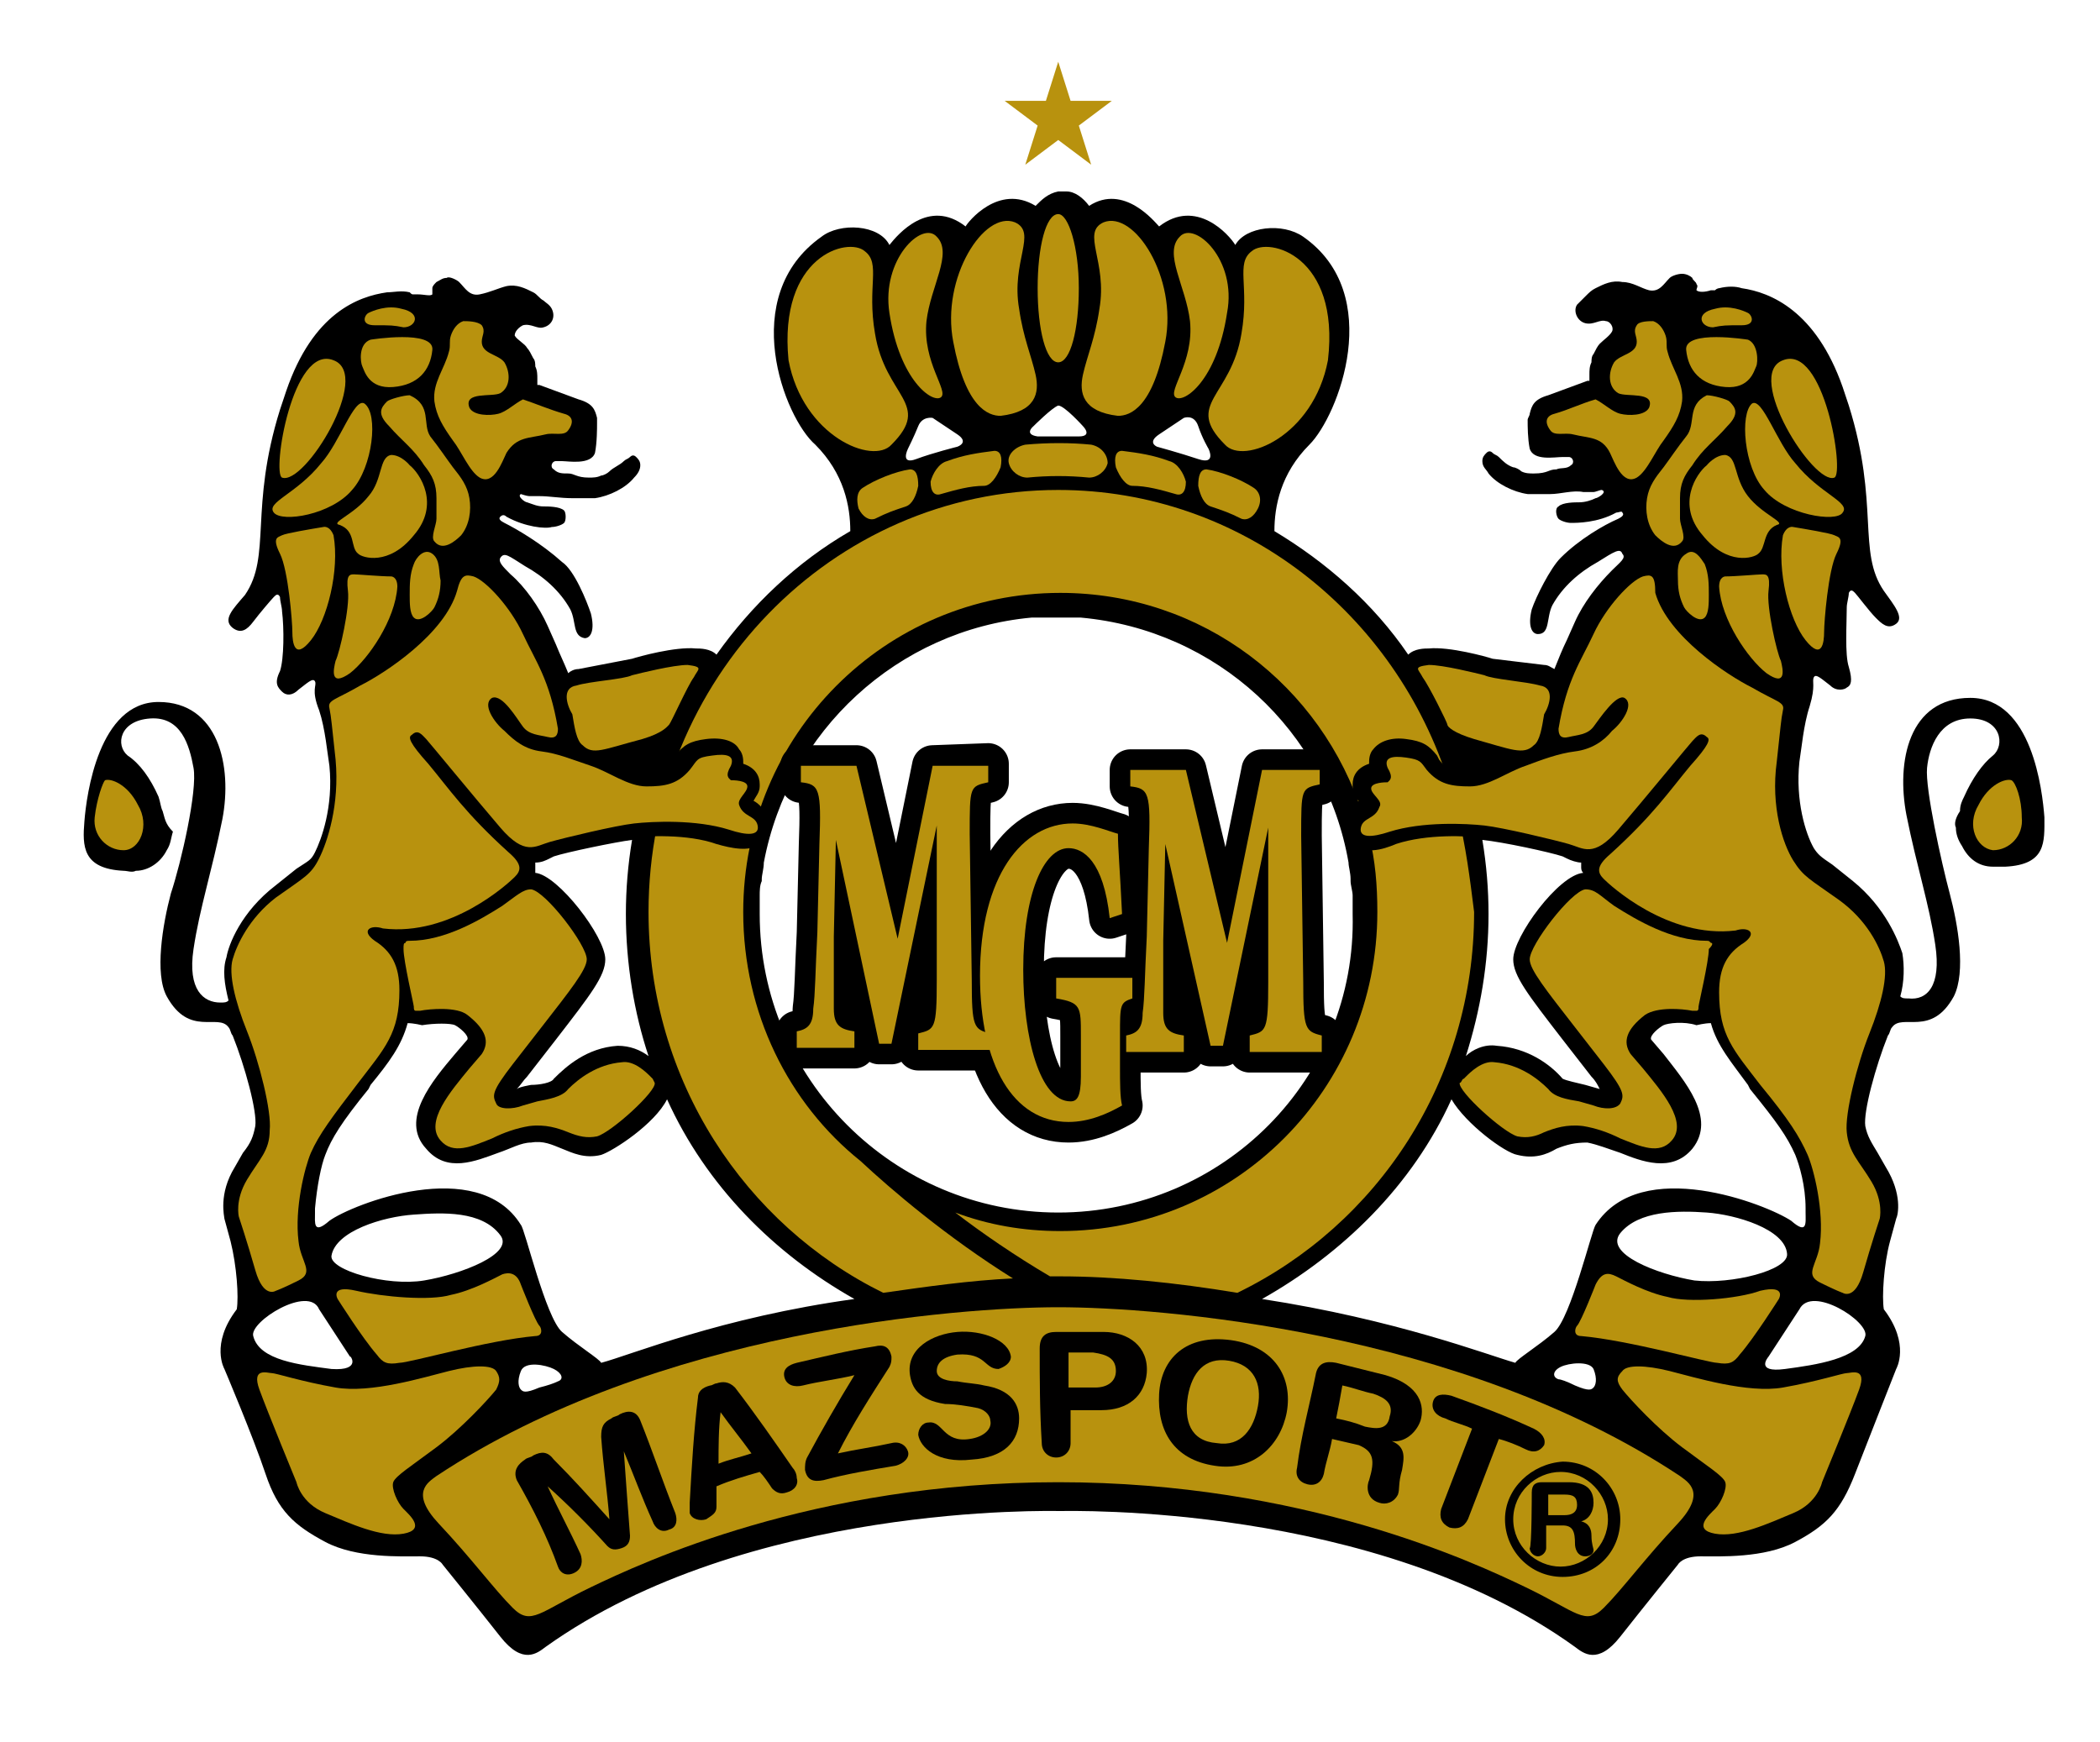 <?xml version="1.0" encoding="utf-8"?>
<!-- Generator: Adobe Illustrator 24.0.1, SVG Export Plug-In . SVG Version: 6.00 Build 0)  -->
<svg version="1.1" id="Layer_1" xmlns="http://www.w3.org/2000/svg" xmlns:xlink="http://www.w3.org/1999/xlink" x="0px" y="0px"
	 viewBox="0 0 102 84.6" style="enable-background:new 0 0 102 84.6;" xml:space="preserve">
<style type="text/css">
	.st0{fill:none;}
	.st1{fill:#B8920E;}
	.st2{fill:#B8920E;stroke:#000000;stroke-width:2;stroke-linecap:round;stroke-linejoin:round;stroke-miterlimit:10;}
	.st3{fill:#010000;}
</style>
<g>
	<path class="st0" d="M44.5,22.3c0.8-0.3,2-0.6,2-0.6s0.6-0.2,0-0.6l-1.2-0.8c0,0-0.5-0.2-0.7,0.4s-0.5,1.1-0.5,1.1
		S43.7,22.6,44.5,22.3z"/>
	<path class="st0" d="M31.6,37.4c0.1-0.3,0.2-0.5,0.3-0.8c-0.2,0.1-0.3,0.1-0.5,0.2l-1,0.3c0,0,0,0,0,0c0.4,0.2,0.8,0.3,1.1,0.3
		C31.5,37.4,31.5,37.4,31.6,37.4z"/>
	<path class="st0" d="M26.9,52.4c0.6-0.7,1.7-1.5,3.1-1.6c0.6-0.1,1.1,0.2,1.5,0.5c-0.7-2.2-1.1-4.5-1.1-6.9c0-1.2,0.1-2.4,0.3-3.6
		c-0.9,0.1-3.2,0.6-3.8,0.8l-0.2,0.1c-0.2,0.1-0.5,0.2-0.7,0.2c0,0,0,0.1,0,0.2v0c0,0.1,0,0.2,0,0.3c0,0,0,0,0,0
		c1.2,0.1,3.4,3.1,3.4,4.2c0,0.8-0.7,1.7-2.4,3.9l-1.4,1.8c-0.2,0.2-0.3,0.4-0.4,0.6c0,0,0.7-0.2,0.7-0.2
		C26.2,52.7,26.7,52.6,26.9,52.4z"/>
	<path class="st0" d="M50.4,21.1h1c0,0,0,0,0,0h1c0.8,0,0.2-0.5,0.2-0.5s-0.9-0.9-1.2-1c-0.3,0-1.2,1-1.2,1S49.7,21.1,50.4,21.1z"/>
	<path class="st0" d="M19.6,30.8C19.6,30.8,19.6,30.8,19.6,30.8C19.6,30.8,19.6,30.8,19.6,30.8C19.6,30.8,19.6,30.8,19.6,30.8z"/>
	<path class="st0" d="M71.4,37.4c0.3,0,0.7-0.2,1.1-0.3c0,0,0,0,0,0l-1-0.3c-0.2,0-0.4-0.1-0.5-0.2c0.1,0.3,0.2,0.5,0.3,0.8
		C71.3,37.4,71.4,37.4,71.4,37.4z"/>
	<path class="st0" d="M56.3,21.7c0,0,1.2,0.3,2,0.6c0.8,0.3,0.5-0.5,0.5-0.5s-0.3-0.6-0.5-1.1c-0.2-0.5-0.7-0.4-0.7-0.4l-1.2,0.8
		C55.7,21.5,56.3,21.7,56.3,21.7z"/>
	<path class="st0" d="M83.2,30.8C83.2,30.8,83.2,30.8,83.2,30.8C83.2,30.8,83.2,30.8,83.2,30.8C83.2,30.8,83.2,30.8,83.2,30.8z"/>
	<path class="st0" d="M72.4,44.4c0,2.4-0.4,4.8-1.1,6.9c0.4-0.3,0.9-0.5,1.5-0.5c1.5,0.1,2.5,1,3.2,1.6c0.2,0.2,0.7,0.3,1.1,0.3
		c0,0,0.6,0.1,0.7,0.2c-0.1-0.2-0.2-0.3-0.4-0.6l-1.4-1.8c-1.7-2.2-2.4-3.1-2.4-3.9c0-1.1,2.3-4.1,3.4-4.2c0,0,0,0,0,0
		c0-0.1-0.1-0.2-0.1-0.3v0c0,0,0-0.1,0-0.2c-0.3,0-0.5-0.1-0.7-0.2l-0.2-0.1c-0.6-0.2-2.9-0.7-3.8-0.8
		C72.3,41.9,72.4,43.1,72.4,44.4z"/>
	<path class="st0" d="M15.5,63.6c-0.6-1.2-3.4,0.6-3.2,1.3c0.3,1.2,2.4,1.4,3.8,1.6c1.5,0.2,0.8-0.6,0.8-0.6L15.5,63.6z"/>
	<path class="st0" d="M75.8,66.5c-0.4,0.2-0.4,0.5-0.1,0.6c0.2,0.1,0.5,0.2,0.8,0.3c0.7,0.3,0.8,0.2,0.9,0.1c0.1-0.1,0.2-0.4,0-0.9
		C77.2,66.2,76.2,66.3,75.8,66.5z"/>
	<path class="st0" d="M86.8,59.3c0.8,0.7,0.7,0.1,0.7-0.4c0,0,0-0.1,0-0.2c-0.1-1.1-0.3-2.1-0.5-2.6c-0.3-0.8-0.8-1.6-2.2-3.2
		l-0.1-0.2c-0.9-1.1-1.5-1.9-1.8-3c-0.3,0-0.7,0.1-0.7,0.1c-0.6-0.1-1.4-0.1-1.6,0c-0.2,0.1-0.7,0.5-0.6,0.7l0.6,0.7
		c1.1,1.3,2.7,3.2,1.4,4.6c-1,1.2-2.4,0.6-3.5,0.2c-0.6-0.2-1.1-0.5-1.6-0.5c-0.6-0.1-1,0.1-1.5,0.3c-0.5,0.2-1.1,0.5-1.9,0.3
		c-0.6-0.2-2.6-1.5-3.2-2.7c-1.9,4.2-5.2,7.5-9.2,9.7c6.6,1,10.9,2.7,12.3,3.1c0.1-0.2,1.1-0.8,1.9-1.5s1.8-5,2-5.2
		C79.7,56.1,85.8,58.5,86.8,59.3z"/>
	<path class="st0" d="M86.8,61c-0.2-1.2-2.5-1.9-3.9-2c-1.4-0.1-3.3-0.2-4.2,1c-0.8,1,1.8,2,3.6,2.3C84.1,62.4,86.9,61.7,86.8,61z"
		/>
	<path class="st0" d="M20,58.9c-1.4,0.1-3.8,0.8-4,2c-0.1,0.8,2.7,1.5,4.5,1.2c1.8-0.3,4.4-1.3,3.6-2.3C23.3,58.8,21.4,58.8,20,58.9
		z"/>
	<path class="st0" d="M27,66.5c-0.4-0.2-1.4-0.3-1.6,0.1c-0.2,0.4-0.1,0.7,0,0.9s0.2,0.2,0.9-0.1c0.4-0.2,0.6-0.3,0.9-0.3
		C27.4,67,27.4,66.6,27,66.5z"/>
	<path class="st0" d="M87.3,63.6l-1.5,2.3c0,0-0.6,0.8,0.8,0.6c1.5-0.2,3.5-0.4,3.8-1.6C90.7,64.2,87.9,62.4,87.3,63.6z"/>
	<path class="st0" d="M32.4,53.4c-0.7,1.2-2.6,2.6-3.2,2.7c-0.8,0.2-1.4,0-1.9-0.3c-0.5-0.2-0.9-0.3-1.5-0.3c-0.5,0.1-1,0.3-1.6,0.5
		c-1,0.4-2.5,1-3.5-0.2c-1.2-1.5,0.4-3.3,1.4-4.6l0.6-0.7c0.1-0.2-0.4-0.6-0.6-0.7c-0.2-0.1-1-0.2-1.6,0c0,0-0.4-0.1-0.7-0.1
		c-0.3,1.1-1,1.9-1.8,3l-0.1,0.2c-1.3,1.6-1.8,2.3-2.1,3.2c-0.2,0.5-0.5,1.5-0.5,2.6c0,0.1,0,0.1,0,0.2c0,0.5-0.1,1.1,0.7,0.4
		c1-0.8,7.2-3.2,9.3,0.2c0.2,0.3,1.2,4.5,2,5.2c0.8,0.7,1.8,1.3,1.9,1.5c1.4-0.4,5.8-2.1,12.3-3.1C37.7,60.9,34.3,57.6,32.4,53.4z"
		/>
	<path d="M99.3,39.7c-0.1-1.3-0.6-5.8-3.6-5.8s-3.6,3.1-3.1,5.7c0.5,2.5,1.1,4.3,1.4,6.3c0.3,2-0.4,2.7-1.3,2.6
		c-0.2,0-0.3,0-0.4-0.1c0.2-0.7,0.2-1.5,0.1-2.1c-0.2-0.6-0.8-2.2-2.4-3.5l-1-0.8c-0.6-0.4-0.7-0.5-0.9-0.8
		c-0.4-0.7-0.9-2.3-0.7-4.2c0.1-0.6,0.2-1.8,0.5-2.7c0.3-1,0.1-1.2,0.2-1.4s0.4,0.1,0.8,0.4c0.3,0.3,0.7,0.2,0.8,0.1
		c0.2-0.1,0.3-0.3,0.1-1c-0.2-0.6-0.1-2.1-0.1-2.9c0-0.2,0.1-0.5,0.1-0.7c0.1-0.2,0.2-0.1,0.3,0c0.1,0.1,0.7,0.9,1,1.2
		c0.3,0.3,0.6,0.6,1,0.3c0.4-0.3-0.1-0.9-0.6-1.6c-1.3-1.9-0.2-4.2-1.7-9c-0.1-0.3-0.2-0.6-0.3-0.9c0,0,0,0,0,0
		c-1.3-3.7-3.5-4.6-4.9-4.8c-0.3-0.1-0.7-0.1-1.1,0c0,0,0,0,0,0c0,0-0.1,0-0.2,0.1c0,0-0.1,0-0.1,0c0,0,0,0-0.1,0
		c-0.3,0.1-0.6,0.1-0.7,0c0-0.1,0.1-0.2,0-0.3c0-0.1-0.2-0.2-0.2-0.3c-0.1-0.1-0.3-0.2-0.5-0.2c-0.2,0-0.5,0.1-0.6,0.2
		c-0.3,0.3-0.5,0.7-1,0.6c-0.4-0.1-0.8-0.4-1.3-0.4c-0.5-0.1-0.9,0.1-1.3,0.3c-0.2,0.1-0.3,0.2-0.5,0.4c-0.1,0.1-0.3,0.3-0.4,0.4
		c-0.2,0.3,0,0.8,0.4,0.9c0.4,0.1,0.7-0.2,1-0.1c0.2,0,0.4,0.3,0.3,0.5c-0.1,0.2-0.4,0.4-0.6,0.6c-0.1,0.1-0.2,0.3-0.3,0.5
		c-0.1,0.1-0.1,0.3-0.1,0.4c-0.1,0.2-0.1,0.4-0.1,0.6c0,0.1,0,0.2,0,0.3c-0.1,0-0.1,0-0.1,0l-1.9,0.7c-0.7,0.2-0.8,0.5-0.9,0.9
		c0,0.1-0.1,0.2-0.1,0.3c0,0.3,0,0.9,0.1,1.4c0.2,0.6,1.2,0.4,1.6,0.4l0.3,0c0,0,0,0,0,0c0.2,0,0.3,0.3,0.1,0.4
		c-0.2,0.2-0.5,0.1-0.7,0.2c-0.4,0-0.4,0.2-1.1,0.2c-0.2,0-0.4,0-0.6-0.1c-0.1-0.1-0.3-0.2-0.4-0.2c-0.3-0.1-0.5-0.3-0.7-0.5
		c-0.1-0.1-0.2-0.1-0.3-0.2c-0.1-0.1-0.2-0.1-0.3,0c-0.1,0.1-0.2,0.2-0.2,0.4c0,0.3,0.2,0.4,0.3,0.6c0.4,0.5,1.2,0.9,1.9,1
		c0.3,0,0.7,0,1.1,0c0.5,0,1.1-0.2,1.6-0.1c0.2,0,0.3,0,0.5,0c0.1,0,0.3-0.1,0.4-0.1c0.3,0.1-0.2,0.4-0.3,0.4
		c-0.2,0.1-0.5,0.2-0.8,0.2c-0.2,0-0.8,0-1,0.2c-0.2,0.1-0.1,0.5,0,0.6c0.1,0.1,0.4,0.2,0.6,0.2c0.3,0,1.3,0,2.2-0.5
		c0.1,0,0.3-0.1,0.3,0c0.1,0.1,0,0.2-0.2,0.3c-0.7,0.3-1.9,1-2.8,1.9c-0.5,0.5-1.2,1.9-1.4,2.5c-0.2,0.8,0,1.2,0.3,1.2
		c0.6,0,0.4-0.8,0.7-1.4c0.5-0.9,1.3-1.6,2.2-2.1c0.8-0.5,1.1-0.7,1.2-0.4c0.2,0.2-0.1,0.4-0.5,0.8c-0.7,0.7-1.4,1.6-1.8,2.5
		l-0.4,0.9c-0.2,0.4-0.4,0.9-0.6,1.4c-0.2-0.1-0.3-0.2-0.5-0.2L72.5,32c-0.3-0.1-2.1-0.6-3.1-0.5c-0.2,0-0.7,0-1,0.3
		c-1.7-2.5-4-4.5-6.5-6l0,0c0-1.2,0.3-2.8,1.7-4.2c1.4-1.4,3.7-7.3-0.3-10.1c-1-0.7-2.8-0.5-3.3,0.4c-0.3-0.5-1.9-2.3-3.7-0.9
		c-0.2-0.2-1.7-2.1-3.4-1c-0.3-0.4-0.7-0.7-1.1-0.7c-0.1,0-0.2,0-0.2,0c0,0,0,0,0,0c0,0,0,0,0,0l0,0c0,0,0,0,0,0c-0.1,0-0.2,0-0.2,0
		c-0.5,0.1-0.8,0.4-1.1,0.7c-1.8-1.1-3.3,0.8-3.4,1c-1.8-1.4-3.3,0.4-3.7,0.9c-0.5-1-2.4-1.1-3.3-0.4c-4.1,2.9-1.8,8.8-0.3,10.1
		c1.4,1.4,1.7,3,1.7,4.2l0,0c-2.6,1.5-4.8,3.6-6.5,6c-0.3-0.3-0.8-0.3-1-0.3c-1-0.1-2.8,0.4-3.1,0.5l-2.6,0.5
		c-0.2,0-0.4,0.1-0.5,0.2c-0.2-0.5-0.4-0.9-0.6-1.4l-0.4-0.9c-0.4-0.9-1.1-1.9-1.8-2.5c-0.4-0.4-0.6-0.6-0.5-0.8
		c0.2-0.3,0.4-0.1,1.2,0.4c0.9,0.5,1.7,1.2,2.2,2.1c0.3,0.6,0.1,1.3,0.7,1.4c0.3,0,0.5-0.4,0.3-1.2c-0.2-0.6-0.8-2.1-1.4-2.5
		c-1-0.9-2.2-1.6-2.8-1.9c-0.2-0.1-0.3-0.2-0.2-0.3c0.1-0.1,0.2-0.1,0.3,0c0.9,0.5,1.9,0.6,2.2,0.5c0.2,0,0.5-0.1,0.6-0.2
		c0.1-0.1,0.1-0.5,0-0.6c-0.2-0.2-0.8-0.2-1-0.2c-0.3,0-0.5-0.1-0.8-0.2c-0.1,0-0.5-0.3-0.3-0.4c0,0,0.3,0.1,0.4,0.1
		c0.2,0,0.4,0,0.5,0c0.5,0,1,0.1,1.6,0.1c0.4,0,0.7,0,1.1,0c0.7-0.1,1.5-0.5,1.9-1c0.2-0.2,0.3-0.4,0.3-0.6c0-0.2-0.1-0.3-0.2-0.4
		c-0.1-0.1-0.2-0.1-0.3,0c-0.1,0.1-0.2,0.1-0.3,0.2c-0.2,0.2-0.5,0.3-0.7,0.5c-0.1,0.1-0.3,0.2-0.4,0.2c-0.2,0.1-0.4,0.1-0.6,0.1
		c-0.6,0-0.7-0.2-1-0.2c-0.3,0-0.5,0-0.7-0.2c-0.2-0.1-0.1-0.4,0.1-0.4c0,0,0,0,0,0l0.3,0c0.3,0,1.4,0.2,1.6-0.4
		c0.1-0.5,0.1-1.2,0.1-1.4c0-0.1,0-0.2,0-0.3c-0.1-0.4-0.2-0.7-0.9-0.9l-1.9-0.7c0,0-0.1,0-0.1,0c0-0.1,0-0.2,0-0.3
		c0-0.2,0-0.4-0.1-0.6c0-0.1,0-0.3-0.1-0.4c-0.1-0.2-0.2-0.4-0.3-0.5c-0.1-0.2-0.5-0.4-0.6-0.6c0-0.2,0.2-0.4,0.4-0.5
		c0.4-0.1,0.7,0.2,1,0.1c0.4-0.1,0.6-0.5,0.4-0.9c-0.1-0.2-0.3-0.3-0.4-0.4c-0.2-0.1-0.3-0.3-0.5-0.4c-0.4-0.2-0.8-0.4-1.3-0.3
		c-0.4,0.1-0.8,0.3-1.3,0.4c-0.5,0.1-0.7-0.3-1-0.6c-0.1-0.1-0.5-0.3-0.6-0.2c-0.2,0-0.3,0.1-0.5,0.2c-0.1,0.1-0.2,0.2-0.2,0.3
		c0,0.1,0,0.2,0,0.3c-0.1,0.1-0.4,0-0.7,0c0,0,0,0-0.1,0c0,0-0.1,0-0.1,0c-0.1,0-0.1,0-0.2-0.1c0,0,0,0,0,0c-0.4-0.1-0.8,0-1.1,0
		c-1.4,0.2-3.6,1-4.9,4.8c0,0,0,0,0,0c-0.1,0.3-0.2,0.6-0.3,0.9c-1.5,4.8-0.4,7.1-1.7,9c-0.6,0.7-1.1,1.2-0.6,1.6
		c0.4,0.3,0.7,0.1,1-0.3s0.9-1.1,1-1.2c0.1-0.1,0.2-0.2,0.3,0c0,0.2,0.1,0.5,0.1,0.7c0.1,0.8,0.1,2.3-0.1,2.9
		c-0.3,0.6-0.1,0.8,0.1,1s0.5,0.2,0.8-0.1c0.4-0.3,0.7-0.6,0.8-0.4c0.1,0.2-0.2,0.4,0.2,1.4c0.3,0.9,0.4,2.1,0.5,2.7
		c0.2,2-0.4,3.6-0.7,4.2c-0.2,0.4-0.3,0.4-0.9,0.8l-1,0.8c-1.7,1.3-2.3,2.9-2.4,3.5c-0.2,0.6-0.1,1.3,0.1,2.1
		c-0.1,0.1-0.2,0.1-0.4,0.1c-0.8,0-1.6-0.6-1.3-2.6c0.3-2,0.9-3.8,1.4-6.3c0.5-2.6-0.2-5.7-3.1-5.7s-3.5,4.5-3.6,5.8
		c-0.1,1.2-0.1,2.3,1.9,2.4c0.2,0,0.4,0.1,0.6,0c0.6,0,1.2-0.4,1.5-1c0.2-0.3,0.2-0.6,0.3-0.9C8,40,8,39.7,7.9,39.4c0,0,0,0,0,0
		c-0.1-0.2-0.1-0.4-0.2-0.7c0,0,0,0,0,0c-0.4-0.9-0.9-1.6-1.5-2c-0.6-0.5-0.4-1.7,1.1-1.8s1.9,1.3,2.1,2.4c0.2,1.1-0.6,4.6-1.1,6.1
		c-0.4,1.5-0.8,3.9-0.2,5c1.1,2,2.5,0.8,3,1.5c0.1,0.1,0.1,0.3,0.2,0.4c0.6,1.5,1.2,3.7,1.1,4.4c-0.1,0.5-0.2,0.8-0.6,1.3l-0.4,0.7
		c-0.8,1.3-0.5,2.4-0.5,2.5l0.3,1.1c0.3,1.2,0.4,2.7,0.3,3.3c-1.3,1.7-0.6,2.9-0.6,2.9s1.4,3.3,2,5.1s1.4,2.5,2.9,3.3
		s3.7,0.7,4.6,0.7s1.1,0.4,1.1,0.4s1.7,2.1,2.8,3.5s1.8,0.8,2.2,0.5c9.8-7,24.6-6.6,25-6.6l0,0h0h0l0,0c0.4,0,15.3-0.4,25,6.6
		c0.4,0.3,1.1,0.9,2.2-0.5s2.8-3.5,2.8-3.5s0.2-0.4,1.1-0.4s3.1,0.1,4.6-0.7s2.2-1.5,2.9-3.3s2-5.1,2-5.1s0.7-1.2-0.6-2.9
		c-0.1-0.6,0-2.2,0.3-3.3l0.3-1.1c0.1-0.2,0.3-1.2-0.5-2.5l-0.4-0.7c-0.3-0.5-0.5-0.8-0.6-1.3c-0.1-0.7,0.5-2.9,1.1-4.4
		c0.1-0.1,0.1-0.3,0.2-0.4c0.5-0.7,1.9,0.5,3-1.5c0.6-1.2,0.2-3.5-0.2-5s-1.2-5.1-1.1-6.1s0.6-2.4,2.1-2.4c1.5,0,1.7,1.3,1.1,1.8
		c-0.5,0.4-1,1.1-1.4,2c0,0,0,0,0,0c-0.1,0.2-0.2,0.4-0.2,0.7c0,0,0,0,0,0C95,39.7,94.9,40,95,40.2c0,0.3,0.1,0.6,0.3,0.9
		c0.3,0.6,0.8,1,1.5,1c0.2,0,0.4,0,0.6,0C99.4,42,99.3,40.9,99.3,39.7z M83.2,30.8C83.2,30.8,83.2,30.8,83.2,30.8
		C83.2,30.8,83.2,30.8,83.2,30.8C83.2,30.8,83.2,30.8,83.2,30.8z M75.9,41.6l0.2,0.1c0.2,0.1,0.5,0.2,0.7,0.2c0,0,0,0.1,0,0.2v0
		c0,0.1,0,0.2,0.1,0.3c0,0,0,0,0,0c-1.2,0.1-3.4,3.1-3.4,4.2c0,0.8,0.7,1.7,2.4,3.9l1.4,1.8c0.2,0.2,0.3,0.4,0.4,0.6
		c0,0-0.7-0.2-0.7-0.2c-0.4-0.1-0.9-0.2-1.1-0.3c-0.6-0.7-1.7-1.5-3.2-1.6c-0.6-0.1-1.2,0.2-1.5,0.5c0.7-2.2,1.1-4.5,1.1-6.9
		c0-1.2-0.1-2.4-0.3-3.6C73,40.9,75.3,41.4,75.9,41.6z M56.3,21.1l1.2-0.8c0,0,0.5-0.2,0.7,0.4s0.5,1.1,0.5,1.1s0.4,0.8-0.5,0.5
		s-2-0.6-2-0.6S55.7,21.5,56.3,21.1z M50.2,20.7c0,0,0.9-0.9,1.2-1c0.3,0,1.2,1,1.2,1s0.5,0.5-0.2,0.5h-1c0,0,0,0,0,0h-1
		C49.7,21.1,50.2,20.7,50.2,20.7z M44.1,21.8c0,0,0.3-0.6,0.5-1.1c0.2-0.5,0.7-0.4,0.7-0.4l1.2,0.8c0.6,0.4,0,0.6,0,0.6
		s-1.2,0.3-2,0.6C43.7,22.6,44.1,21.8,44.1,21.8z M25.6,52.3l1.4-1.8c1.7-2.2,2.4-3.1,2.4-3.9c0-1.1-2.3-4.1-3.4-4.2c0,0,0,0,0,0
		c0-0.1,0-0.2,0-0.3v0c0,0,0-0.1,0-0.2c0.3,0,0.5-0.1,0.7-0.2l0.2-0.1c0.6-0.2,3-0.7,3.8-0.8c-0.2,1.2-0.3,2.4-0.3,3.6
		c0,2.4,0.4,4.8,1.1,6.9c-0.4-0.3-0.9-0.5-1.5-0.5c-1.5,0.1-2.5,1-3.1,1.6c-0.1,0.2-0.7,0.3-1.1,0.3c0,0-0.6,0.1-0.7,0.2
		C25.3,52.7,25.4,52.5,25.6,52.3z M19.6,30.8C19.6,30.8,19.6,30.8,19.6,30.8C19.6,30.8,19.6,30.8,19.6,30.8
		C19.6,30.8,19.6,30.8,19.6,30.8z M16.1,66.5c-1.5-0.2-3.5-0.4-3.8-1.6c-0.2-0.7,2.7-2.5,3.2-1.3l1.5,2.3
		C17,65.8,17.6,66.6,16.1,66.5z M20.6,62.2c-1.8,0.3-4.6-0.5-4.5-1.2c0.2-1.2,2.5-1.9,4-2c1.4-0.1,3.3-0.2,4.2,1
		C25,60.9,22.4,61.9,20.6,62.2z M27.1,67.1c-0.2,0.1-0.5,0.2-0.9,0.3c-0.7,0.3-0.8,0.2-0.9,0.1c-0.1-0.1-0.2-0.4,0-0.9
		s1.2-0.3,1.6-0.1S27.4,67,27.1,67.1z M29.2,66.2c-0.1-0.2-1.1-0.8-1.9-1.5s-1.8-5-2-5.2c-2.1-3.4-8.2-1-9.3-0.2
		c-0.8,0.7-0.7,0.1-0.7-0.4c0,0,0-0.1,0-0.2c0.1-1.1,0.3-2.1,0.5-2.6c0.3-0.8,0.8-1.6,2.1-3.2l0.1-0.2c0.9-1.1,1.5-1.9,1.8-3
		c0.3,0,0.7,0.1,0.7,0.1c0.6-0.1,1.4-0.1,1.6,0c0.2,0.1,0.7,0.5,0.6,0.7l-0.6,0.7c-1.1,1.3-2.7,3.2-1.4,4.6c1,1.2,2.4,0.6,3.5,0.2
		c0.6-0.2,1.1-0.5,1.6-0.5c0.6-0.1,1,0.1,1.5,0.3c0.5,0.2,1.1,0.5,1.9,0.3c0.6-0.2,2.6-1.5,3.2-2.7c1.9,4.2,5.2,7.5,9.1,9.7
		C35,64,30.7,65.8,29.2,66.2z M51.4,58.9L51.4,58.9L51.4,58.9L51.4,58.9c-8,0-14.5-6.5-14.5-14.5c0-0.3,0-0.6,0-0.8c0,0,0-0.1,0-0.1
		c0-0.2,0-0.5,0.1-0.7c0,0,0-0.1,0-0.1c0-0.2,0.1-0.5,0.1-0.8c0,0,0,0,0,0c1.2-6.4,6.5-11.3,13-11.9c0,0,0.1,0,0.1,0
		c0.4,0,0.7,0,1.1,0h0h0c0.4,0,0.7,0,1.1,0c0,0,0.1,0,0.1,0c6.6,0.6,11.9,5.5,13,11.9c0,0,0,0,0,0c0,0.2,0.1,0.5,0.1,0.8
		c0,0,0,0.1,0,0.1c0,0.2,0.1,0.5,0.1,0.7c0,0,0,0.1,0,0.1c0,0.3,0,0.6,0,0.8C65.9,52.4,59.4,58.9,51.4,58.9z M77.4,67.4
		c-0.1,0.1-0.2,0.2-0.9-0.1c-0.4-0.2-0.7-0.3-0.8-0.3c-0.3-0.1-0.3-0.4,0.1-0.6c0.4-0.2,1.4-0.3,1.6,0.1
		C77.6,67,77.5,67.3,77.4,67.4z M77.5,59.5c-0.2,0.3-1.2,4.5-2,5.2s-1.8,1.3-1.9,1.5c-1.4-0.4-5.8-2.1-12.3-3.1
		c3.9-2.2,7.3-5.5,9.2-9.7c0.7,1.2,2.6,2.6,3.2,2.7c0.8,0.2,1.4,0,1.9-0.3c0.5-0.2,0.9-0.3,1.5-0.3c0.5,0.1,1,0.3,1.6,0.5
		c1,0.4,2.5,1,3.5-0.2c1.2-1.5-0.4-3.3-1.4-4.6l-0.6-0.7c-0.1-0.2,0.4-0.6,0.6-0.7c0.2-0.1,1-0.2,1.6,0c0,0,0.4-0.1,0.7-0.1
		c0.3,1.1,1,1.9,1.8,3l0.1,0.2c1.3,1.6,1.8,2.3,2.2,3.2c0.2,0.5,0.5,1.5,0.5,2.6c0,0.1,0,0.1,0,0.2c0,0.5,0.1,1.1-0.7,0.4
		C85.8,58.5,79.7,56.1,77.5,59.5z M82.3,62.2c-1.8-0.3-4.4-1.3-3.6-2.3c0.9-1.1,2.8-1.1,4.2-1c1.4,0.1,3.8,0.8,3.9,2
		C86.9,61.7,84.1,62.4,82.3,62.2z M86.7,66.5c-1.5,0.2-0.8-0.6-0.8-0.6l1.5-2.3c0.6-1.2,3.4,0.6,3.2,1.3
		C90.3,66,88.2,66.3,86.7,66.5z"/>
	<path class="st0" d="M27,66.5c-0.4-0.2-1.4-0.3-1.6,0.1c-0.2,0.4-0.1,0.7,0,0.9s0.2,0.2,0.9-0.1c0.4-0.2,0.6-0.3,0.9-0.3
		C27.4,67,27.4,66.6,27,66.5z"/>
	<path class="st0" d="M52.6,20.7c0,0-0.9-0.9-1.2-1c-0.3,0-1.2,1-1.2,1s-0.5,0.5,0.2,0.5h1c0,0,0,0,0,0h1
		C53.2,21.1,52.6,20.7,52.6,20.7z"/>
	<path class="st0" d="M32.4,53.4c-0.7,1.2-2.6,2.6-3.2,2.7c-0.8,0.2-1.4,0-1.9-0.3c-0.5-0.2-0.9-0.3-1.5-0.3c-0.5,0.1-1,0.3-1.6,0.5
		c-1,0.4-2.5,1-3.5-0.2c-1.2-1.5,0.4-3.3,1.4-4.6l0.6-0.7c0.1-0.2-0.4-0.6-0.6-0.7c-0.2-0.1-1-0.2-1.6,0c0,0-0.4-0.1-0.7-0.1
		c-0.3,1.1-1,1.9-1.8,3l-0.1,0.2c-1.3,1.6-1.8,2.3-2.1,3.2c-0.2,0.5-0.5,1.5-0.5,2.6c0,0.1,0,0.1,0,0.2c0,0.5-0.1,1.1,0.7,0.4
		c1-0.8,7.2-3.2,9.3,0.2c0.2,0.3,1.2,4.5,2,5.2c0.8,0.7,1.8,1.3,1.9,1.5c1.4-0.4,5.8-2.1,12.3-3.1C37.7,60.9,34.3,57.6,32.4,53.4z"
		/>
	<path class="st0" d="M26.9,52.4c0.6-0.7,1.7-1.5,3.1-1.6c0.6-0.1,1.1,0.2,1.5,0.5c-0.7-2.2-1.1-4.5-1.1-6.9c0-1.2,0.1-2.4,0.3-3.6
		c-0.9,0.1-3.2,0.6-3.8,0.8l-0.2,0.1c-0.2,0.1-0.5,0.2-0.7,0.2c0,0,0,0.1,0,0.2v0c0,0.1,0,0.2,0,0.3c0,0,0,0,0,0
		c1.2,0.1,3.4,3.1,3.4,4.2c0,0.8-0.7,1.7-2.4,3.9l-1.4,1.8c-0.2,0.2-0.3,0.4-0.4,0.6c0,0,0.7-0.2,0.7-0.2
		C26.2,52.7,26.7,52.6,26.9,52.4z"/>
	<path class="st0" d="M19.6,30.8C19.6,30.8,19.6,30.8,19.6,30.8C19.6,30.8,19.6,30.8,19.6,30.8C19.6,30.8,19.6,30.8,19.6,30.8z"/>
	<path class="st0" d="M20,58.9c-1.4,0.1-3.8,0.8-4,2c-0.1,0.8,2.7,1.5,4.5,1.2c1.8-0.3,4.4-1.3,3.6-2.3C23.3,58.8,21.4,58.8,20,58.9
		z"/>
	<path class="st0" d="M15.5,63.6c-0.6-1.2-3.4,0.6-3.2,1.3c0.3,1.2,2.4,1.4,3.8,1.6c1.5,0.2,0.8-0.6,0.8-0.6L15.5,63.6z"/>
	<path class="st0" d="M46.5,21.1l-1.2-0.8c0,0-0.5-0.2-0.7,0.4s-0.5,1.1-0.5,1.1s-0.4,0.8,0.5,0.5s2-0.6,2-0.6S47.2,21.5,46.5,21.1z
		"/>
	<path class="st0" d="M86.8,61c-0.2-1.2-2.5-1.9-3.9-2c-1.4-0.1-3.3-0.2-4.2,1c-0.8,1,1.8,2,3.6,2.3C84.1,62.4,86.9,61.7,86.8,61z"
		/>
	<path class="st0" d="M75.8,66.5c-0.4,0.2-0.4,0.5-0.1,0.6c0.2,0.1,0.5,0.2,0.8,0.3c0.7,0.3,0.8,0.2,0.9,0.1c0.1-0.1,0.2-0.4,0-0.9
		C77.2,66.2,76.2,66.3,75.8,66.5z"/>
	<path class="st0" d="M86.8,59.3c0.8,0.7,0.7,0.1,0.7-0.4c0,0,0-0.1,0-0.2c-0.1-1.1-0.3-2.1-0.5-2.6c-0.3-0.8-0.8-1.6-2.2-3.2
		l-0.1-0.2c-0.9-1.1-1.5-1.9-1.8-3c-0.3,0-0.7,0.1-0.7,0.1c-0.6-0.1-1.4-0.1-1.6,0c-0.2,0.1-0.7,0.5-0.6,0.7l0.6,0.7
		c1.1,1.3,2.7,3.2,1.4,4.6c-1,1.2-2.4,0.6-3.5,0.2c-0.6-0.2-1.1-0.5-1.6-0.5c-0.6-0.1-1,0.1-1.5,0.3c-0.5,0.2-1.1,0.5-1.9,0.3
		c-0.6-0.2-2.6-1.5-3.2-2.7c-1.9,4.2-5.2,7.5-9.2,9.7c6.6,1,10.9,2.7,12.3,3.1c0.1-0.2,1.1-0.8,1.9-1.5s1.8-5,2-5.2
		C79.7,56.1,85.8,58.5,86.8,59.3z"/>
	<path class="st0" d="M58.2,20.7c-0.2-0.5-0.7-0.4-0.7-0.4l-1.2,0.8c-0.6,0.4,0,0.6,0,0.6s1.2,0.3,2,0.6c0.8,0.3,0.5-0.5,0.5-0.5
		S58.5,21.2,58.2,20.7z"/>
	<path class="st0" d="M87.3,63.6l-1.5,2.3c0,0-0.6,0.8,0.8,0.6c1.5-0.2,3.5-0.4,3.8-1.6C90.7,64.2,87.9,62.4,87.3,63.6z"/>
	<path class="st0" d="M72.4,44.4c0,2.4-0.4,4.8-1.1,6.9c0.4-0.3,0.9-0.5,1.5-0.5c1.5,0.1,2.5,1,3.2,1.6c0.2,0.2,0.7,0.3,1.1,0.3
		c0,0,0.6,0.1,0.7,0.2c-0.1-0.2-0.2-0.3-0.4-0.6l-1.4-1.8c-1.7-2.2-2.4-3.1-2.4-3.9c0-1.1,2.3-4.1,3.4-4.2c0,0,0,0,0,0
		c0-0.1-0.1-0.2-0.1-0.3v0c0,0,0-0.1,0-0.2c-0.3,0-0.5-0.1-0.7-0.2l-0.2-0.1c-0.6-0.2-2.9-0.7-3.8-0.8
		C72.3,41.9,72.4,43.1,72.4,44.4z"/>
	<path class="st0" d="M83.2,30.8C83.2,30.8,83.2,30.8,83.2,30.8C83.2,30.8,83.2,30.8,83.2,30.8C83.2,30.8,83.2,30.8,83.2,30.8z"/>
	<g>
		<path class="st0" d="M53.6,10.8c1.5-0.6,3.6,2.7,3,5.8c-0.6,3.2-1.7,3.6-2.3,3.6c-1.7-0.2-1.9-1.1-1.7-2c0.2-0.9,0.6-1.8,0.8-3.2
			C53.8,12.7,52.5,11.3,53.6,10.8z"/>
	</g>
	<path class="st0" d="M83.2,30.8C83.2,30.8,83.2,30.8,83.2,30.8C83.2,30.8,83.2,30.8,83.2,30.8C83.2,30.8,83.2,30.8,83.2,30.8z"/>
	<path class="st0" d="M75.8,66.5c-0.4,0.2-0.4,0.5-0.1,0.6c0.2,0.1,0.5,0.2,0.8,0.3c0.7,0.3,0.8,0.2,0.9,0.1c0.1-0.1,0.2-0.4,0-0.9
		C77.2,66.2,76.2,66.3,75.8,66.5z"/>
	<path class="st0" d="M72.4,44.4c0,2.4-0.4,4.8-1.1,6.9c0.4-0.3,0.9-0.5,1.5-0.5c1.5,0.1,2.5,1,3.2,1.6c0.2,0.2,0.7,0.3,1.1,0.3
		c0,0,0.6,0.1,0.7,0.2c-0.1-0.2-0.2-0.3-0.4-0.6l-1.4-1.8c-1.7-2.2-2.4-3.1-2.4-3.9c0-1.1,2.3-4.1,3.4-4.2c0,0,0,0,0,0
		c0-0.1-0.1-0.2-0.1-0.3v0c0,0,0-0.1,0-0.2c-0.3,0-0.5-0.1-0.7-0.2l-0.2-0.1c-0.6-0.2-2.9-0.7-3.8-0.8
		C72.3,41.9,72.4,43.1,72.4,44.4z"/>
	<path class="st0" d="M87.3,63.6l-1.5,2.3c0,0-0.6,0.8,0.8,0.6c1.5-0.2,3.5-0.4,3.8-1.6C90.7,64.2,87.9,62.4,87.3,63.6z"/>
	<path class="st0" d="M86.8,61c-0.2-1.2-2.5-1.9-3.9-2c-1.4-0.1-3.3-0.2-4.2,1c-0.8,1,1.8,2,3.6,2.3C84.1,62.4,86.9,61.7,86.8,61z"
		/>
	<path class="st1" d="M77.5,62.4c0,0-0.7,1.8-0.9,2c-0.1,0.1-0.2,0.5,0.2,0.5c2.3,0.2,6.2,1.3,6.6,1.3c0.6,0.1,0.8,0,1.1-0.4
		c0.7-0.8,1.9-2.7,1.9-2.7s0.4-0.7-0.9-0.4C84.4,63.1,82,63.3,81,63c-1-0.2-2.1-0.8-2.5-1C78.1,61.8,77.8,61.8,77.5,62.4z"/>
	<path class="st1" d="M78.8,66.6c0.2-0.3,1.1-0.3,2.3,0s3.8,1.1,5.5,0.8s2.9-0.7,3.1-0.7s1-0.3,0.6,0.8S88.5,72,88.5,72
		s-0.2,1-1.4,1.5s-2.7,1.2-3.8,1s-0.3-0.9,0-1.2s0.6-1,0.5-1.3s-0.9-0.8-2.1-1.7s-2.5-2.3-2.9-2.8C78.5,67.1,78.5,66.9,78.8,66.6z"
		/>
	<g>
		<path class="st0" d="M49.3,10.8c-1.5-0.6-3.6,2.7-3,5.8c0.6,3.2,1.7,3.6,2.3,3.6c1.7-0.2,1.9-1.1,1.7-2c-0.2-0.9-0.6-1.8-0.8-3.2
			C49.1,12.7,50.4,11.3,49.3,10.8z"/>
	</g>
	<path class="st0" d="M19.6,30.8C19.6,30.8,19.6,30.8,19.6,30.8C19.6,30.8,19.6,30.8,19.6,30.8C19.6,30.8,19.6,30.8,19.6,30.8z"/>
	<path class="st0" d="M27,66.5c0.4,0.2,0.4,0.5,0.1,0.6c-0.2,0.1-0.5,0.2-0.9,0.3c-0.7,0.3-0.8,0.2-0.9,0.1c-0.1-0.1-0.2-0.4,0-0.9
		C25.6,66.2,26.6,66.3,27,66.5z"/>
	<path class="st0" d="M30.4,44.4c0,2.4,0.4,4.8,1.1,6.9c-0.4-0.3-0.9-0.5-1.5-0.5c-1.5,0.1-2.5,1-3.1,1.6c-0.1,0.2-0.7,0.3-1.1,0.3
		c0,0-0.6,0.1-0.7,0.2c0.1-0.2,0.2-0.3,0.4-0.6l1.4-1.8c1.7-2.2,2.4-3.1,2.4-3.9c0-1.1-2.3-4.1-3.4-4.2c0,0,0,0,0,0
		c0-0.1,0-0.2,0-0.3v0c0,0,0-0.1,0-0.2c0.3,0,0.5-0.1,0.7-0.2l0.2-0.1c0.6-0.2,3-0.7,3.8-0.8C30.6,41.9,30.4,43.1,30.4,44.4z"/>
	<path class="st0" d="M15.5,63.6l1.5,2.3c0,0,0.6,0.8-0.8,0.6c-1.5-0.2-3.5-0.4-3.8-1.6C12.1,64.2,15,62.4,15.5,63.6z"/>
	<path class="st0" d="M16,61c0.2-1.2,2.5-1.9,4-2c1.4-0.1,3.3-0.2,4.2,1c0.8,1-1.8,2-3.6,2.3C18.8,62.4,15.9,61.7,16,61z"/>
	<path class="st1" d="M81.6,71.7c-10.7-7.1-25.4-8.2-30.2-8.2l0,0h0h0l0,0c-4.8,0-19.5,1.1-30.2,8.2c-0.4,0.3-1.3,0.8,0.1,2.3
		c1.6,1.7,2.7,3.2,3.6,4.1c0.9,0.9,1.3,0.2,3.8-1c2.5-1.2,10.8-5.1,22.7-5.1c11.9,0,20.2,3.9,22.7,5.1c2.5,1.2,2.9,1.9,3.8,1
		s2-2.4,3.6-4.1C82.9,72.5,82,72,81.6,71.7z"/>
	<path class="st1" d="M25.3,62.4c0,0,0.7,1.8,0.9,2c0.1,0.1,0.2,0.5-0.2,0.5c-2.3,0.2-6.1,1.3-6.6,1.3c-0.6,0.1-0.8,0-1.1-0.4
		c-0.7-0.8-1.9-2.7-1.9-2.7s-0.4-0.7,0.9-0.4c1.3,0.3,3.6,0.5,4.6,0.2c1-0.2,2.1-0.8,2.5-1C24.7,61.8,25.1,61.8,25.3,62.4z"/>
	<path class="st1" d="M24.1,66.6c-0.2-0.3-1.1-0.3-2.3,0c-1.2,0.3-3.8,1.1-5.5,0.8s-2.9-0.7-3.1-0.7s-1-0.3-0.6,0.8s1.8,4.5,1.8,4.5
		s0.2,1,1.4,1.5s2.7,1.2,3.8,1c1.1-0.2,0.3-0.9,0-1.2c-0.3-0.3-0.6-1-0.5-1.3s0.9-0.8,2.1-1.7s2.5-2.3,2.9-2.8
		C24.3,67.1,24.3,66.9,24.1,66.6z"/>
	<path class="st1" d="M70.8,39.5c-0.3-0.3-0.4-0.7-0.4-1.1c0-0.1,0-0.2,0-0.2c0,0,0,0,0-0.1c-2.6-8.3-10.1-14.3-19-14.3
		c-11,0-19.9,9.2-19.9,20.5c0,8.2,4.7,15.2,11.4,18.5c2.1-0.3,4.2-0.6,6.3-0.7c-3.2-2-5.9-4.3-7.4-5.7c-3.5-2.8-5.7-7.2-5.7-12.1
		c0-8.6,6.9-15.5,15.4-15.5c6.9,0,12.7,4.5,14.7,10.8c0,0,0.2,0.7,0.3,1c0.3,1.2,0.4,2.4,0.4,3.7c0,8.6-6.9,15.5-15.4,15.5
		c-1.8,0-3.5-0.3-5.1-0.9c1.3,1,2.9,2.1,4.6,3.1c0.2,0,0.3,0,0.5,0c2.6,0,5.6,0.3,8.6,0.8c6.8-3.3,11.5-10.3,11.5-18.5
		C71.4,42.7,71.2,41.1,70.8,39.5z"/>
	<path d="M66.7,36.4c-0.1,0.1-0.2,0.3-0.2,0.6c0,0,0,0.1,0,0.1c-0.6,0.2-0.8,0.6-0.8,1c0,0,0,0,0,0.1c0,0.3,0.1,0.6,0.3,0.7
		c-0.2,0.1-0.7,0.4-0.7,1c0,0,0,0.1,0,0.2c0,0.3,0.1,0.7,0.4,0.9c0.6,0.5,1.4,0.3,2.1,0c1.5-0.5,3.5-0.4,4.2-0.3l0.1-1.7
		c-0.2,0-0.5,0-0.8,0c0-0.2,0-1.6,0-1.6c-0.9,0-1.1-0.1-1.4-0.5l-0.1-0.2c-0.4-0.5-0.7-0.7-1.5-0.8C67.6,35.8,67,36,66.7,36.4z"/>
	<path d="M34.3,35.9c-0.8,0.1-1.1,0.3-1.5,0.8l-0.1,0.2c-0.3,0.4-0.5,0.5-1.4,0.5c0,0,0,1.4,0,1.6c-0.3,0-0.5,0-0.8,0l0.1,1.7
		c0.8-0.1,2.8-0.2,4.2,0.3c0.7,0.2,1.6,0.4,2.1,0c0.3-0.2,0.4-0.5,0.4-0.9c0,0,0-0.1,0-0.2c-0.1-0.6-0.5-0.9-0.7-1
		c0.1-0.2,0.3-0.4,0.3-0.7c0,0,0,0,0-0.1c0-0.4-0.2-0.8-0.8-1c0,0,0-0.1,0-0.1c0-0.3-0.1-0.5-0.2-0.6C35.7,36,35.1,35.8,34.3,35.9z"
		/>
	<polygon class="st1" points="51.4,3 52,4.9 54,4.9 52.4,6.1 53,8 51.4,6.8 49.8,8 50.4,6.1 48.8,4.9 50.8,4.9 	"/>
	<path class="st1" d="M52.4,14c0,2-0.4,3.6-1,3.6s-1-1.6-1-3.6c0-2,0.4-3.6,1-3.6C51.9,10.4,52.4,12,52.4,14z"/>
	<g>
		<path class="st1" d="M59.6,15.2c-0.5,3.3-2.1,4.4-2.5,4.1c-0.4-0.3,0.9-1.7,0.7-3.7c-0.2-1.7-1.3-3.3-0.5-4.1
			C58,10.7,60.1,12.6,59.6,15.2z"/>
	</g>
	<g>
		<path class="st1" d="M64.5,17.5c-0.7,3.7-4.1,5.1-5,4.1c-2-2,0.3-2.3,0.8-5.4c0.4-2.3-0.3-3.4,0.5-4
			C61.6,11.5,65.1,12.4,64.5,17.5z"/>
	</g>
	<path class="st1" d="M53.6,10.8c1.5-0.6,3.6,2.7,3,5.8c-0.6,3.2-1.7,3.6-2.3,3.6c-1.7-0.2-1.9-1.1-1.7-2c0.2-0.9,0.6-1.8,0.8-3.2
		C53.8,12.7,52.5,11.3,53.6,10.8z"/>
	<g>
		<path class="st1" d="M57.6,23.4c0,0.5-0.2,0.7-0.5,0.6c-0.7-0.2-1.4-0.4-2.1-0.4c-0.3,0-0.6-0.4-0.8-0.9l0,0
			c-0.1-0.5,0-0.8,0.3-0.8c0.8,0.1,1.5,0.2,2.3,0.5C57.2,22.5,57.5,23,57.6,23.4L57.6,23.4z"/>
	</g>
	<g>
		<path class="st1" d="M53.8,22.5c-0.1,0.4-0.5,0.7-0.9,0.7c-1-0.1-2-0.1-3,0c-0.4,0-0.8-0.3-0.9-0.7l0,0c-0.1-0.4,0.3-0.8,0.8-0.9
			c1.1-0.1,2.2-0.1,3.2,0C53.5,21.7,53.8,22.1,53.8,22.5L53.8,22.5z"/>
	</g>
	<g>
		<path class="st1" d="M61.1,24.7c-0.2,0.4-0.5,0.6-0.8,0.5c-0.6-0.3-0.9-0.4-1.5-0.6c-0.3-0.1-0.5-0.5-0.6-1l0,0
			c0-0.5,0.1-0.8,0.4-0.8c0.7,0.1,1.7,0.5,2.3,0.9C61.2,23.9,61.3,24.3,61.1,24.7L61.1,24.7z"/>
	</g>
	<g>
		<path class="st1" d="M98.2,39.7c0.1,0.9-0.6,1.6-1.4,1.6c-0.8-0.1-1.3-1.2-0.7-2.2c0.5-1,1.3-1.3,1.6-1.2
			C97.9,38,98.2,38.8,98.2,39.7z"/>
	</g>
	<path class="st1" d="M83.1,45.8c-0.1-0.1-0.1-0.1-0.2-0.1c-1.7,0-3.4-1-4.5-1.7c-0.7-0.5-0.9-0.8-1.4-0.8c-0.7,0.1-2.7,2.7-2.7,3.4
		c0,0.5,0.8,1.5,2.2,3.3l1.4,1.8c1,1.3,1,1.5,0.8,1.9c-0.2,0.3-0.8,0.3-1.3,0.1l-0.7-0.2c-0.6-0.1-1.2-0.2-1.5-0.6
		c-0.5-0.5-1.4-1.2-2.6-1.3c-0.6-0.1-1.2,0.5-1.4,0.7l-0.1,0.1c-0.1,0-0.1,0.2-0.2,0.2c-0.1,0.4,2.1,2.4,2.8,2.6
		c0.5,0.1,0.9,0,1.3-0.2c0.5-0.2,1.1-0.4,1.9-0.3c0.6,0.1,1.2,0.3,1.8,0.6c1,0.4,1.9,0.8,2.5,0.1c0.8-0.9-0.5-2.4-1.4-3.5l-0.6-0.7
		c-0.4-0.6-0.2-1.2,0.7-1.9c0.6-0.4,1.8-0.3,2.3-0.2c0.1,0,0.2,0,0.2,0c0.1,0,0.1-0.1,0.1-0.2c0-0.1,0.5-2.2,0.5-2.8
		C83.2,45.9,83.2,45.8,83.1,45.8z"/>
	<path class="st1" d="M84.9,16.5c0,0-3.1-0.5-3,0.5c0.1,1,0.7,1.7,1.9,1.8s1.4-0.8,1.5-1S85.4,16.7,84.9,16.5z"/>
	<path class="st1" d="M83.3,15c0.7-0.2,1.4,0.1,1.6,0.2s0.4,0.6-0.3,0.6c-0.8,0-0.9,0-1.4,0.1C82.6,15.9,82.3,15.2,83.3,15z"/>
	<path class="st1" d="M85.1,19.6c0.5-0.3,1.2,1.9,2.1,2.9c1.2,1.5,2.7,1.9,2.3,2.4c-0.3,0.5-2.8,0.1-3.8-1.1
		C84.7,22.7,84.5,20.1,85.1,19.6z"/>
	<path class="st1" d="M89.1,23.2c0.5-0.2-0.5-6.5-2.5-5.7C84.7,18.2,88.1,23.6,89.1,23.2z"/>
	<path class="st1" d="M87.1,25.6c0.6,0.1,1.8,0.3,2,0.4s0.5,0.1,0.1,0.9c-0.4,0.8-0.6,3.3-0.6,3.8s-0.1,1.4-0.9,0.4
		c-0.8-1-1.4-3.4-1.1-5.1C86.8,25.5,87.1,25.6,87.1,25.6z"/>
	<path class="st1" d="M83.8,28c0.5,0,1.6-0.1,1.8-0.1s0.4,0,0.3,0.8c-0.1,0.8,0.4,3,0.6,3.4c0.1,0.4,0.3,1.3-0.7,0.6
		c-0.9-0.7-2.2-2.6-2.3-4.2C83.5,28,83.8,28,83.8,28z"/>
	<path class="st1" d="M82.9,22.6c-0.5,0.4-1.5,1.9-0.2,3.4c1.2,1.5,2.5,1.1,2.7,0.9c0.4-0.3,0.2-1.1,0.9-1.4
		c0.5-0.1-0.7-0.5-1.4-1.4s-0.5-1.9-1.1-2C83.3,22.1,82.9,22.6,82.9,22.6z"/>
	<path class="st1" d="M79.5,15.8c-0.2,0.3,0,0.5,0,0.8c0,0.6-0.8,0.6-1.1,1c-0.3,0.5-0.3,1.2,0.2,1.5c0.4,0.2,1.8-0.1,1.5,0.7
		c-0.2,0.4-1,0.4-1.4,0.3c-0.4-0.1-0.8-0.5-1.2-0.7c-0.7,0.2-1.3,0.5-2,0.7c-0.4,0.1-0.5,0.4-0.2,0.8c0.2,0.3,0.7,0.1,1.1,0.2
		c0.8,0.2,1.4,0.1,1.8,0.9c0.2,0.4,0.6,1.6,1.3,1.2c0.5-0.3,0.9-1.3,1.3-1.8c0.5-0.7,0.8-1.2,0.9-1.9c0.1-0.9-0.5-1.6-0.7-2.4
		c-0.1-0.3,0-0.5-0.1-0.8c-0.1-0.3-0.3-0.6-0.6-0.7C80.1,15.6,79.6,15.6,79.5,15.8z"/>
	<path class="st1" d="M81.9,21.2c-0.4,0.5-0.8,1.1-1.1,1.5c-0.4,0.5-0.7,0.9-0.8,1.5c-0.1,0.6,0,1.3,0.4,1.8
		c0.3,0.3,0.9,0.8,1.3,0.3c0.2-0.2-0.1-0.8-0.1-1.1c0-0.4,0-0.6,0-1c0-0.7,0.2-1.1,0.6-1.6c0.5-0.8,1.1-1.2,1.7-1.9
		c0.6-0.6,0.4-0.9,0.1-1.2c-0.1-0.1-0.8-0.3-1.1-0.3C81.9,19.7,82.4,20.6,81.9,21.2z"/>
	<path class="st1" d="M81.5,28.2c0,0.5,0.1,0.9,0.3,1.3c0.1,0.2,0.7,0.8,1,0.5c0.2-0.2,0.2-0.7,0.2-1.1c0-0.5,0-1-0.2-1.5
		c-0.2-0.3-0.5-0.8-0.9-0.5C81.4,27.2,81.5,27.8,81.5,28.2z"/>
	<path class="st1" d="M74.8,33.3c-0.7-0.2-2.3-0.3-2.7-0.5c-0.4-0.1-2-0.5-2.7-0.5c-0.8,0.1-0.5,0.2-0.3,0.6
		c0.3,0.4,1.2,2.2,1.2,2.3s0.3,0.4,1.3,0.7c1.8,0.5,2.4,0.8,2.9,0.3c0.3-0.2,0.4-0.9,0.5-1.5C75.3,34.2,75.5,33.4,74.8,33.3z"/>
	<path class="st1" d="M79.8,28c-0.6,0.2-1.8,1.5-2.4,2.8c-0.6,1.3-1.3,2.2-1.7,4.6c0,0.3,0.1,0.5,0.5,0.4c0.4-0.1,0.9-0.1,1.2-0.5
		s1.1-1.6,1.5-1.4c0.5,0.3-0.1,1.2-0.6,1.6c-0.4,0.5-1,0.9-1.8,1c-0.8,0.1-1.6,0.4-2.4,0.7c-0.9,0.3-1.8,1-2.7,1s-1.5-0.1-2.1-0.8
		C69,37,69,36.9,68.3,36.8c-0.7-0.1-1.1,0-0.9,0.5c0.3,0.5,0.1,0.6,0,0.7c-0.1,0-0.8,0-0.8,0.3c0,0.3,0.6,0.6,0.4,0.9
		c-0.2,0.6-0.8,0.5-0.9,1c-0.1,0.5,0.5,0.5,1.4,0.2c1.6-0.5,3.7-0.4,4.6-0.3s3.4,0.7,4.1,0.9c0.7,0.2,1.2,0.7,2.4-0.7
		s3.5-4.2,3.6-4.3c0.2-0.2,0.4-0.5,0.7-0.2c0.2,0.1,0.1,0.4-0.8,1.4c-1,1.2-1.8,2.4-3.9,4.3c-0.7,0.6-0.6,0.9-0.3,1.2
		c0.3,0.3,3.1,2.9,6.4,2.5c0.6-0.2,1.1,0.1,0.4,0.6c-0.8,0.5-1.2,1.2-1.2,2.4c0,2.1,0.7,2.8,2,4.5c1.4,1.7,1.9,2.5,2.3,3.4
		c0.3,0.7,0.8,2.7,0.6,4.3c-0.1,1-0.8,1.5,0,1.9c0.8,0.4,1.1,0.5,1.1,0.5s0.6,0.4,1-1s0.8-2.6,0.8-2.6s0.2-0.8-0.4-1.8
		c-0.6-1-1.1-1.4-1.2-2.4c-0.1-0.9,0.5-3.3,1.1-4.8c0.6-1.5,0.9-2.8,0.7-3.5c-0.2-0.7-0.8-2-2.2-3c-1.4-1-1.7-1.1-2.2-1.9
		s-1.1-2.6-0.8-4.8c0.2-1.8,0.2-2,0.3-2.5c0.1-0.4-0.3-0.4-1.5-1.1c-1.2-0.6-4.1-2.5-4.7-4.6C80.4,27.9,80.2,27.9,79.8,28z"/>
	<g>
		<path class="st1" d="M43.2,15.2c0.5,3.3,2.1,4.4,2.5,4.1c0.4-0.3-0.9-1.7-0.7-3.7c0.2-1.7,1.3-3.3,0.5-4.1
			C44.8,10.7,42.8,12.6,43.2,15.2z"/>
	</g>
	<g>
		<path class="st1" d="M38.3,17.5c0.7,3.7,4.1,5.1,5,4.1c2-2-0.3-2.3-0.8-5.4c-0.4-2.3,0.3-3.4-0.5-4C41.2,11.5,37.8,12.4,38.3,17.5
			z"/>
	</g>
	<path class="st1" d="M49.3,10.8c-1.5-0.6-3.6,2.7-3,5.8c0.6,3.2,1.7,3.6,2.3,3.6c1.7-0.2,1.9-1.1,1.7-2c-0.2-0.9-0.6-1.8-0.8-3.2
		C49.1,12.7,50.4,11.3,49.3,10.8z"/>
	<g>
		<path class="st1" d="M45.2,23.4c0,0.5,0.2,0.7,0.5,0.6c0.7-0.2,1.4-0.4,2.1-0.4c0.3,0,0.6-0.4,0.8-0.9l0,0c0.1-0.5,0-0.8-0.3-0.8
			c-0.8,0.1-1.5,0.2-2.3,0.5C45.6,22.5,45.3,23,45.2,23.4L45.2,23.4z"/>
	</g>
	<g>
		<path class="st1" d="M41.7,24.7c0.2,0.4,0.5,0.6,0.8,0.5c0.6-0.3,0.9-0.4,1.5-0.6c0.3-0.1,0.5-0.5,0.6-1l0,0
			c0-0.5-0.1-0.8-0.4-0.8c-0.7,0.1-1.7,0.5-2.3,0.9C41.6,23.9,41.6,24.3,41.7,24.7L41.7,24.7z"/>
	</g>
	<g>
		<path class="st1" d="M4.6,39.7c-0.1,0.9,0.6,1.6,1.4,1.6s1.3-1.2,0.7-2.2c-0.5-1-1.3-1.3-1.6-1.2C5,38,4.7,38.8,4.6,39.7z"/>
	</g>
	<path class="st1" d="M19.7,45.8c0-0.1,0.1-0.1,0.2-0.1c1.7,0,3.4-1,4.5-1.7c0.7-0.5,1-0.8,1.4-0.8c0.7,0.1,2.7,2.7,2.7,3.4
		c0,0.5-0.8,1.5-2.2,3.3l-1.4,1.8c-1,1.3-1,1.5-0.8,1.9c0.1,0.3,0.8,0.3,1.3,0.1l0.7-0.2c0.5-0.1,1.2-0.2,1.5-0.6
		c0.5-0.5,1.4-1.2,2.6-1.3c0.6-0.1,1.2,0.5,1.4,0.7l0.1,0.1c0,0,0.1,0.2,0.1,0.2c0.1,0.4-2.1,2.4-2.8,2.6c-0.5,0.1-0.9,0-1.4-0.2
		c-0.5-0.2-1.1-0.4-1.9-0.3c-0.6,0.1-1.2,0.3-1.8,0.6c-1,0.4-1.9,0.8-2.5,0.1c-0.8-0.9,0.5-2.4,1.4-3.5l0.6-0.7
		c0.4-0.6,0.2-1.2-0.7-1.9c-0.5-0.4-1.8-0.3-2.3-0.2c-0.1,0-0.2,0-0.2,0c-0.1,0-0.1-0.1-0.1-0.2c0-0.1-0.5-2.2-0.5-2.8
		C19.6,45.9,19.6,45.8,19.7,45.8z"/>
	<path class="st1" d="M18,16.5c0,0,3.1-0.5,3,0.5c-0.1,1-0.7,1.7-1.9,1.8c-1.2,0.1-1.4-0.8-1.5-1C17.5,17.6,17.4,16.7,18,16.5z"/>
	<path class="st1" d="M19.5,15c-0.7-0.2-1.4,0.1-1.6,0.2c-0.2,0.1-0.4,0.6,0.3,0.6c0.8,0,0.9,0,1.4,0.1C20.2,15.9,20.5,15.2,19.5,15
		z"/>
	<path class="st1" d="M17.7,19.6c-0.5-0.3-1.2,1.9-2.1,2.9c-1.2,1.5-2.7,1.9-2.3,2.4c0.4,0.5,2.8,0.1,3.8-1.1
		C18.1,22.7,18.4,20.1,17.7,19.6z"/>
	<path class="st1" d="M13.7,23.2c-0.5-0.2,0.5-6.5,2.5-5.7C18.1,18.2,14.8,23.6,13.7,23.2z"/>
	<path class="st1" d="M15.7,25.6c-0.6,0.1-1.8,0.3-2,0.4s-0.5,0.1-0.1,0.9c0.4,0.8,0.6,3.3,0.6,3.8s0.1,1.4,0.9,0.4
		c0.8-1,1.4-3.4,1.1-5.1C16,25.5,15.7,25.6,15.7,25.6z"/>
	<path class="st1" d="M19,28c-0.5,0-1.6-0.1-1.8-0.1s-0.4,0-0.3,0.8c0.1,0.8-0.4,3-0.6,3.4c-0.1,0.4-0.3,1.3,0.7,0.6
		c0.9-0.7,2.2-2.6,2.3-4.2C19.3,28,19,28,19,28z"/>
	<path class="st1" d="M19.9,22.6c0.5,0.4,1.5,1.9,0.2,3.4c-1.2,1.5-2.5,1.1-2.7,0.9c-0.4-0.3-0.1-1.1-0.9-1.4
		c-0.5-0.1,0.7-0.5,1.4-1.4c0.7-0.8,0.5-1.9,1.1-2C19.5,22.1,19.9,22.6,19.9,22.6z"/>
	<path class="st1" d="M23.4,15.8c0.2,0.3,0,0.5,0,0.8c0,0.6,0.8,0.6,1.1,1c0.3,0.5,0.3,1.2-0.2,1.5c-0.4,0.2-1.8-0.1-1.5,0.7
		c0.2,0.4,1,0.4,1.4,0.3c0.4-0.1,0.8-0.5,1.2-0.7c0.6,0.2,1.3,0.5,2,0.7c0.4,0.1,0.5,0.4,0.2,0.8c-0.2,0.3-0.7,0.1-1.1,0.2
		c-0.8,0.2-1.4,0.1-1.9,0.9c-0.2,0.4-0.6,1.6-1.3,1.2c-0.5-0.3-0.9-1.3-1.3-1.8c-0.5-0.7-0.8-1.2-0.9-1.9c-0.1-0.9,0.5-1.6,0.7-2.4
		c0.1-0.3,0-0.5,0.1-0.8c0.1-0.3,0.3-0.6,0.6-0.7C22.7,15.6,23.2,15.6,23.4,15.8z"/>
	<path class="st1" d="M20.9,21.2c0.4,0.5,0.8,1.1,1.1,1.5c0.4,0.5,0.7,0.9,0.8,1.5c0.1,0.6,0,1.3-0.4,1.8c-0.3,0.3-0.9,0.8-1.3,0.3
		c-0.2-0.2,0.1-0.8,0.1-1.1c0-0.4,0-0.6,0-1c0-0.7-0.2-1.1-0.6-1.6c-0.5-0.8-1.1-1.2-1.7-1.9c-0.6-0.6-0.4-0.9-0.1-1.2
		c0.1-0.1,0.8-0.3,1.1-0.3C21,19.7,20.5,20.6,20.9,21.2z"/>
	<path class="st1" d="M21.4,28.2c0,0.5-0.1,0.9-0.3,1.3c-0.1,0.2-0.7,0.8-1,0.5c-0.2-0.2-0.2-0.7-0.2-1.1c0-0.5,0-1,0.2-1.5
		c0.1-0.3,0.5-0.8,0.9-0.5C21.4,27.2,21.3,27.8,21.4,28.2z"/>
	<path class="st1" d="M28,33.3c0.6-0.2,2.3-0.3,2.7-0.5c0.4-0.1,2-0.5,2.7-0.5c0.8,0.1,0.5,0.2,0.3,0.6c-0.3,0.4-1.1,2.2-1.2,2.3
		c-0.1,0.1-0.3,0.4-1.3,0.7c-1.9,0.5-2.4,0.8-2.9,0.3c-0.3-0.2-0.4-0.9-0.5-1.5C27.5,34.2,27.3,33.4,28,33.3z"/>
	<path class="st1" d="M23,28c0.6,0.2,1.8,1.5,2.4,2.8c0.6,1.3,1.3,2.2,1.7,4.6c0,0.3-0.1,0.5-0.5,0.4c-0.4-0.1-0.9-0.1-1.2-0.5
		s-1-1.6-1.5-1.4c-0.5,0.3,0.1,1.2,0.6,1.6c0.5,0.5,1,0.9,1.8,1c0.8,0.1,1.5,0.4,2.4,0.7c0.9,0.3,1.8,1,2.7,1c0.9,0,1.5-0.1,2.1-0.8
		c0.4-0.5,0.3-0.6,1.1-0.7c0.7-0.1,1.1,0,0.9,0.5c-0.3,0.5-0.1,0.6,0,0.7c0.1,0,0.8,0,0.8,0.3c0,0.3-0.5,0.6-0.4,0.9
		c0.2,0.6,0.8,0.5,0.9,1s-0.5,0.5-1.4,0.2c-1.6-0.5-3.7-0.4-4.6-0.3s-3.4,0.7-4.1,0.9c-0.7,0.2-1.2,0.7-2.4-0.7s-3.5-4.2-3.6-4.3
		c-0.2-0.2-0.4-0.5-0.7-0.2c-0.2,0.1-0.1,0.4,0.8,1.4c1,1.2,1.8,2.4,3.9,4.3c0.7,0.6,0.6,0.9,0.3,1.2c-0.3,0.3-3.1,2.9-6.4,2.5
		c-0.6-0.2-1.1,0.1-0.4,0.6c0.8,0.5,1.2,1.2,1.2,2.4c0,2.1-0.7,2.8-2,4.5s-1.9,2.5-2.3,3.4c-0.3,0.7-0.8,2.7-0.6,4.3
		c0.1,1,0.8,1.5,0,1.9c-0.8,0.4-1.1,0.5-1.1,0.5s-0.6,0.4-1-1c-0.4-1.4-0.8-2.6-0.8-2.6s-0.2-0.8,0.4-1.8c0.6-1,1.1-1.4,1.1-2.4
		c0.1-0.9-0.5-3.3-1.1-4.8s-0.9-2.8-0.7-3.5c0.2-0.7,0.8-2,2.1-3c1.4-1,1.7-1.1,2.1-1.9c0.4-0.8,1-2.6,0.8-4.8
		c-0.2-1.8-0.2-2-0.3-2.5c-0.1-0.4,0.3-0.4,1.5-1.1c1.2-0.6,4.1-2.5,4.7-4.6C22.4,27.9,22.6,27.9,23,28z"/>
	<g>
		<g>
			<g>
				<path class="st2" d="M53.9,44.6c-0.3-2.8-1.3-3.4-2-3.4c-1.2,0-2.2,2.2-2.2,5.9c0,3.3,0.8,6.4,2.3,6.4c0.3,0,0.5-0.2,0.5-1.2v-2
					c0-1.4,0-1.6-1.2-1.8v-1H55v1c-0.6,0.2-0.6,0.3-0.6,1.8v1.5c0,0.8,0,1.5,0.1,1.9c-0.7,0.4-1.6,0.8-2.6,0.8
					c-2.7,0-4.3-2.8-4.3-7.1c0-4.9,2.1-7.4,4.5-7.4c0.9,0,1.8,0.4,2.2,0.5c0,0.7,0.1,1.8,0.2,3.9L53.9,44.6z"/>
			</g>
		</g>
		<g>
			<g>
				<path class="st2" d="M64.1,37.3v0.8c-0.9,0.2-0.9,0.2-0.9,2.5l0.1,7.1c0,2.3,0.1,2.4,0.9,2.6v0.8h-3.5v-0.8
					c0.8-0.2,0.9-0.2,0.9-2.6l0-7.5h0l-2.2,10.6h-0.6L56.6,41h0l-0.1,4.7c0,1.8,0,2.8,0,3.5c0,0.8,0.3,1,1,1.1v0.8h-2.8v-0.8
					c0.5-0.1,0.8-0.3,0.8-1.1c0.1-0.7,0.1-1.8,0.2-3.7l0.1-4.3c0.1-2.7,0-2.9-0.9-3v-0.8h2.7l2,8.4l1.7-8.4H64.1z"/>
			</g>
		</g>
		<g>
			<g>
				<path class="st2" d="M48,37.1V38c-0.9,0.2-0.9,0.2-0.9,2.5l0.1,7.1c0,2.3,0.1,2.4,0.9,2.6v0.8h-3.5v-0.8
					c0.8-0.2,0.9-0.2,0.9-2.6l0-7.5h0l-2.2,10.6h-0.6l-2.1-9.9h0l-0.1,4.7c0,1.8,0,2.8,0,3.5c0,0.8,0.3,1,1,1.1v0.8h-2.8v-0.8
					c0.5-0.1,0.8-0.3,0.8-1.1c0.1-0.7,0.1-1.8,0.2-3.7l0.1-4.3c0.1-2.7,0-2.9-0.9-3v-0.8h2.7l2,8.4l1.7-8.4L48,37.1L48,37.1z"/>
			</g>
		</g>
	</g>
	<g>
		<g>
			<g>
				<path class="st1" d="M53.9,44.6c-0.3-2.8-1.3-3.4-2-3.4c-1.2,0-2.2,2.2-2.2,5.9c0,3.3,0.8,6.4,2.3,6.4c0.3,0,0.5-0.2,0.5-1.2v-2
					c0-1.4,0-1.6-1.2-1.8v-1H55v1c-0.6,0.2-0.6,0.3-0.6,1.8v1.5c0,0.8,0,1.5,0.1,1.9c-0.7,0.4-1.6,0.8-2.6,0.8
					c-2.7,0-4.3-2.8-4.3-7.1c0-4.9,2.1-7.4,4.5-7.4c0.9,0,1.8,0.4,2.2,0.5c0,0.7,0.1,1.8,0.2,3.9L53.9,44.6z"/>
			</g>
		</g>
		<g>
			<g>
				<path class="st1" d="M64.1,37.3v0.8c-0.9,0.2-0.9,0.2-0.9,2.5l0.1,7.1c0,2.3,0.1,2.4,0.9,2.6v0.8h-3.5v-0.8
					c0.8-0.2,0.9-0.2,0.9-2.6l0-7.5h0l-2.2,10.6h-0.6L56.6,41h0l-0.1,4.7c0,1.8,0,2.8,0,3.5c0,0.8,0.3,1,1,1.1v0.8h-2.8v-0.8
					c0.5-0.1,0.8-0.3,0.8-1.1c0.1-0.7,0.1-1.8,0.2-3.7l0.1-4.3c0.1-2.7,0-2.9-0.9-3v-0.8h2.7l2,8.4l1.7-8.4H64.1z"/>
			</g>
		</g>
		<g>
			<g>
				<path class="st1" d="M48,37.2V38c-0.9,0.2-0.9,0.2-0.9,2.5l0.1,7.1c0,2.3,0.1,2.4,0.9,2.6v0.8h-3.5v-0.8
					c0.8-0.2,0.9-0.2,0.9-2.6l0-7.5h0l-2.2,10.6h-0.6l-2.1-9.9h0l-0.1,4.7c0,1.8,0,2.8,0,3.5c0,0.8,0.3,1,1,1.1v0.8h-2.8v-0.8
					c0.5-0.1,0.8-0.3,0.8-1.1c0.1-0.7,0.1-1.8,0.2-3.7l0.1-4.3c0.1-2.7,0-2.9-0.9-3v-0.8h2.7l2,8.4l1.7-8.4H48z"/>
			</g>
		</g>
	</g>
	<g>
		<path class="st3" d="M25.1,71.9c-0.2-0.5,0.1-0.8,0.4-1c0.1-0.1,0.3-0.1,0.4-0.2c0.4-0.2,0.7-0.2,1,0.2c0.9,0.9,1.8,1.9,2.7,2.9
			c0,0,0,0,0,0c-0.1-1.3-0.3-2.6-0.4-4c0-0.5,0.1-0.7,0.5-0.9c0.1-0.1,0.3-0.1,0.4-0.2c0.4-0.2,0.8-0.2,1,0.3c0.6,1.5,1.1,3,1.7,4.5
			c0.1,0.3,0.1,0.7-0.3,0.8c-0.4,0.2-0.7-0.1-0.8-0.4c-0.5-1.1-0.9-2.2-1.4-3.4c0,0,0,0,0,0c0.1,1.4,0.2,2.8,0.3,4.1
			c0,0.3-0.1,0.5-0.4,0.6c-0.3,0.1-0.5,0.1-0.7-0.1c-0.9-1-1.9-2-2.9-2.9c0,0,0,0,0,0c0.5,1.1,1.1,2.2,1.6,3.3
			c0.1,0.3,0.1,0.7-0.3,0.9s-0.7,0-0.8-0.3C26.6,74.7,25.9,73.3,25.1,71.9z"/>
		<path class="st3" d="M33.9,67.9c0-0.3,0.2-0.5,0.6-0.6c0.1,0,0.2-0.1,0.3-0.1c0.3-0.1,0.6-0.1,0.9,0.2c1,1.3,1.9,2.6,2.8,3.9
			c0.1,0.1,0.2,0.3,0.2,0.5c0.1,0.3-0.1,0.6-0.5,0.7c-0.3,0.1-0.5,0-0.7-0.2c-0.2-0.3-0.4-0.6-0.6-0.8c-0.7,0.2-1.4,0.4-2.1,0.7
			c0,0.3,0,0.7,0,1c0,0.3-0.2,0.4-0.5,0.6c-0.3,0.1-0.7,0-0.8-0.3c0-0.1,0-0.4,0-0.5C33.6,71.2,33.7,69.5,33.9,67.9z M35,68.6
			C35,68.6,35,68.6,35,68.6c-0.1,0.8-0.1,1.7-0.1,2.5c0.5-0.2,1-0.3,1.6-0.5C36,69.9,35.5,69.3,35,68.6z"/>
		<path class="st3" d="M41.5,66.8c-0.8,0.2-1.7,0.3-2.5,0.5c-0.4,0.1-0.8,0-0.9-0.4s0.2-0.6,0.6-0.7c1.3-0.3,2.5-0.6,3.8-0.8
			c0.4-0.1,0.7,0,0.8,0.5c0,0.2,0,0.3-0.1,0.5c-0.9,1.4-1.8,2.8-2.5,4.2c0.9-0.2,1.7-0.3,2.6-0.5c0.4-0.1,0.7,0.1,0.8,0.4
			s-0.2,0.6-0.6,0.7c-1.2,0.2-2.4,0.4-3.5,0.7c-0.5,0.1-0.8,0-0.9-0.5c0-0.2,0-0.4,0.1-0.6C39.9,69.5,40.7,68.1,41.5,66.8z"/>
		<path class="st3" d="M47.8,67.3c1.3,0.2,1.7,0.9,1.7,1.6c0,1.1-0.7,1.9-2.3,2c-1.7,0.2-2.5-0.6-2.6-1.2c0-0.3,0.2-0.6,0.5-0.6
			c0.7-0.1,0.7,1,2,0.8c0.7-0.1,1.1-0.5,1-0.9c0-0.2-0.2-0.5-0.6-0.6c-0.5-0.1-1.1-0.2-1.6-0.2c-1.3-0.2-1.6-0.8-1.7-1.4
			c-0.2-1.3,1.1-2,2.3-2.1c1.2-0.1,2.5,0.4,2.6,1.2c0,0.3-0.3,0.5-0.6,0.6c-0.7,0-0.6-0.8-2-0.7c-0.7,0.1-1,0.4-1,0.8
			c0,0.4,0.6,0.5,1,0.5C47,67.2,47.4,67.2,47.8,67.3z"/>
		<path class="st3" d="M50.5,65.5c0-0.6,0.3-0.8,0.8-0.8c0.8,0,1.5,0,2.3,0c1.2,0,2.2,0.7,2.1,2c-0.1,1.1-0.9,1.8-2.2,1.8
			c-0.5,0-1,0-1.5,0c0,0.5,0,1.1,0,1.6c0,0.4-0.3,0.7-0.7,0.7s-0.7-0.3-0.7-0.7C50.5,68.5,50.5,67,50.5,65.5z M51.9,67.4
			c0.4,0,0.9,0,1.3,0c0.6,0,1-0.3,1-0.8c0-0.6-0.4-0.8-1.1-0.9c-0.4,0-0.8,0-1.2,0C51.9,66.3,51.9,66.8,51.9,67.4z"/>
		<path class="st3" d="M59.8,65.1c2.1,0.3,3,1.8,2.7,3.5c-0.3,1.6-1.6,2.9-3.5,2.6c-2-0.3-2.8-1.7-2.7-3.5
			C56.4,66,57.6,64.8,59.8,65.1z M59.1,70.1c1.2,0.2,1.8-0.7,2-1.8s-0.2-2-1.4-2.2c-1.2-0.2-1.8,0.6-2,1.7
			C57.5,69,57.8,70,59.1,70.1z"/>
		<path class="st3" d="M63.9,66.8c0.1-0.6,0.5-0.7,1-0.6c0.8,0.2,1.6,0.4,2.4,0.6c1.7,0.5,1.9,1.5,1.7,2.2c-0.2,0.6-0.8,1.1-1.4,1
			c0,0,0,0,0,0c0.7,0.3,0.6,0.8,0.5,1.4c-0.2,0.7-0.1,0.9-0.2,1.2C67.7,73,67.3,73.1,67,73c-0.7-0.2-0.6-0.9-0.5-1.1
			c0.3-1,0.2-1.4-0.5-1.7c-0.4-0.1-0.9-0.2-1.3-0.3c-0.1,0.6-0.3,1.1-0.4,1.7c-0.1,0.4-0.4,0.6-0.8,0.5c-0.4-0.1-0.6-0.4-0.5-0.8
			C63.2,69.7,63.6,68.3,63.9,66.8z M64.9,68.9c0.5,0.1,0.9,0.2,1.4,0.4c0.5,0.1,1.1,0.2,1.2-0.5c0.2-0.6-0.2-0.9-0.8-1.1
			c-0.5-0.1-1-0.3-1.5-0.4C65.1,67.9,65,68.4,64.9,68.9z"/>
		<path class="st3" d="M71.5,69.4c-0.4-0.2-0.9-0.3-1.3-0.5c-0.4-0.1-0.7-0.4-0.6-0.8s0.5-0.4,0.9-0.3c1.4,0.5,2.7,1,4,1.6
			c0.4,0.2,0.6,0.5,0.5,0.8c-0.2,0.3-0.5,0.4-0.9,0.2c-0.4-0.2-0.9-0.4-1.3-0.5c-0.5,1.3-1,2.6-1.5,3.9c-0.2,0.4-0.5,0.5-0.9,0.4
			c-0.4-0.2-0.5-0.5-0.4-0.9C70.5,72,71,70.7,71.5,69.4z"/>
	</g>
	<g>
		<g>
			<path class="st3" d="M74.4,72.5c0-0.4,0.2-0.5,0.5-0.5h1.3c1,0,1.2,0.5,1.2,1c0,0.4-0.2,0.8-0.6,0.9v0c0.4,0.1,0.5,0.4,0.5,0.7
				c0,0.4,0.1,0.6,0.1,0.7c0,0.2-0.2,0.3-0.4,0.3c-0.4,0-0.5-0.4-0.5-0.6c0-0.6-0.1-0.9-0.6-0.9h-0.8v1.1c0,0.2-0.2,0.4-0.4,0.4
				s-0.4-0.2-0.4-0.4C74.4,75.2,74.4,72.5,74.4,72.5z M75.2,73.6H76c0.3,0,0.6-0.1,0.6-0.5c0-0.4-0.2-0.5-0.6-0.5h-0.8L75.2,73.6
				L75.2,73.6z"/>
		</g>
		<g>
			<path class="st3" d="M73.1,73.8c0,1.5,1.2,2.8,2.8,2.8s2.8-1.2,2.8-2.8c0-1.5-1.2-2.8-2.8-2.8C74.4,71.1,73.1,72.3,73.1,73.8z
				 M73.5,73.8c0-1.3,1.1-2.3,2.3-2.3c1.3,0,2.3,1.1,2.3,2.3c0,1.3-1.1,2.3-2.3,2.3S73.5,75.1,73.5,73.8z"/>
		</g>
	</g>
</g>
</svg>
